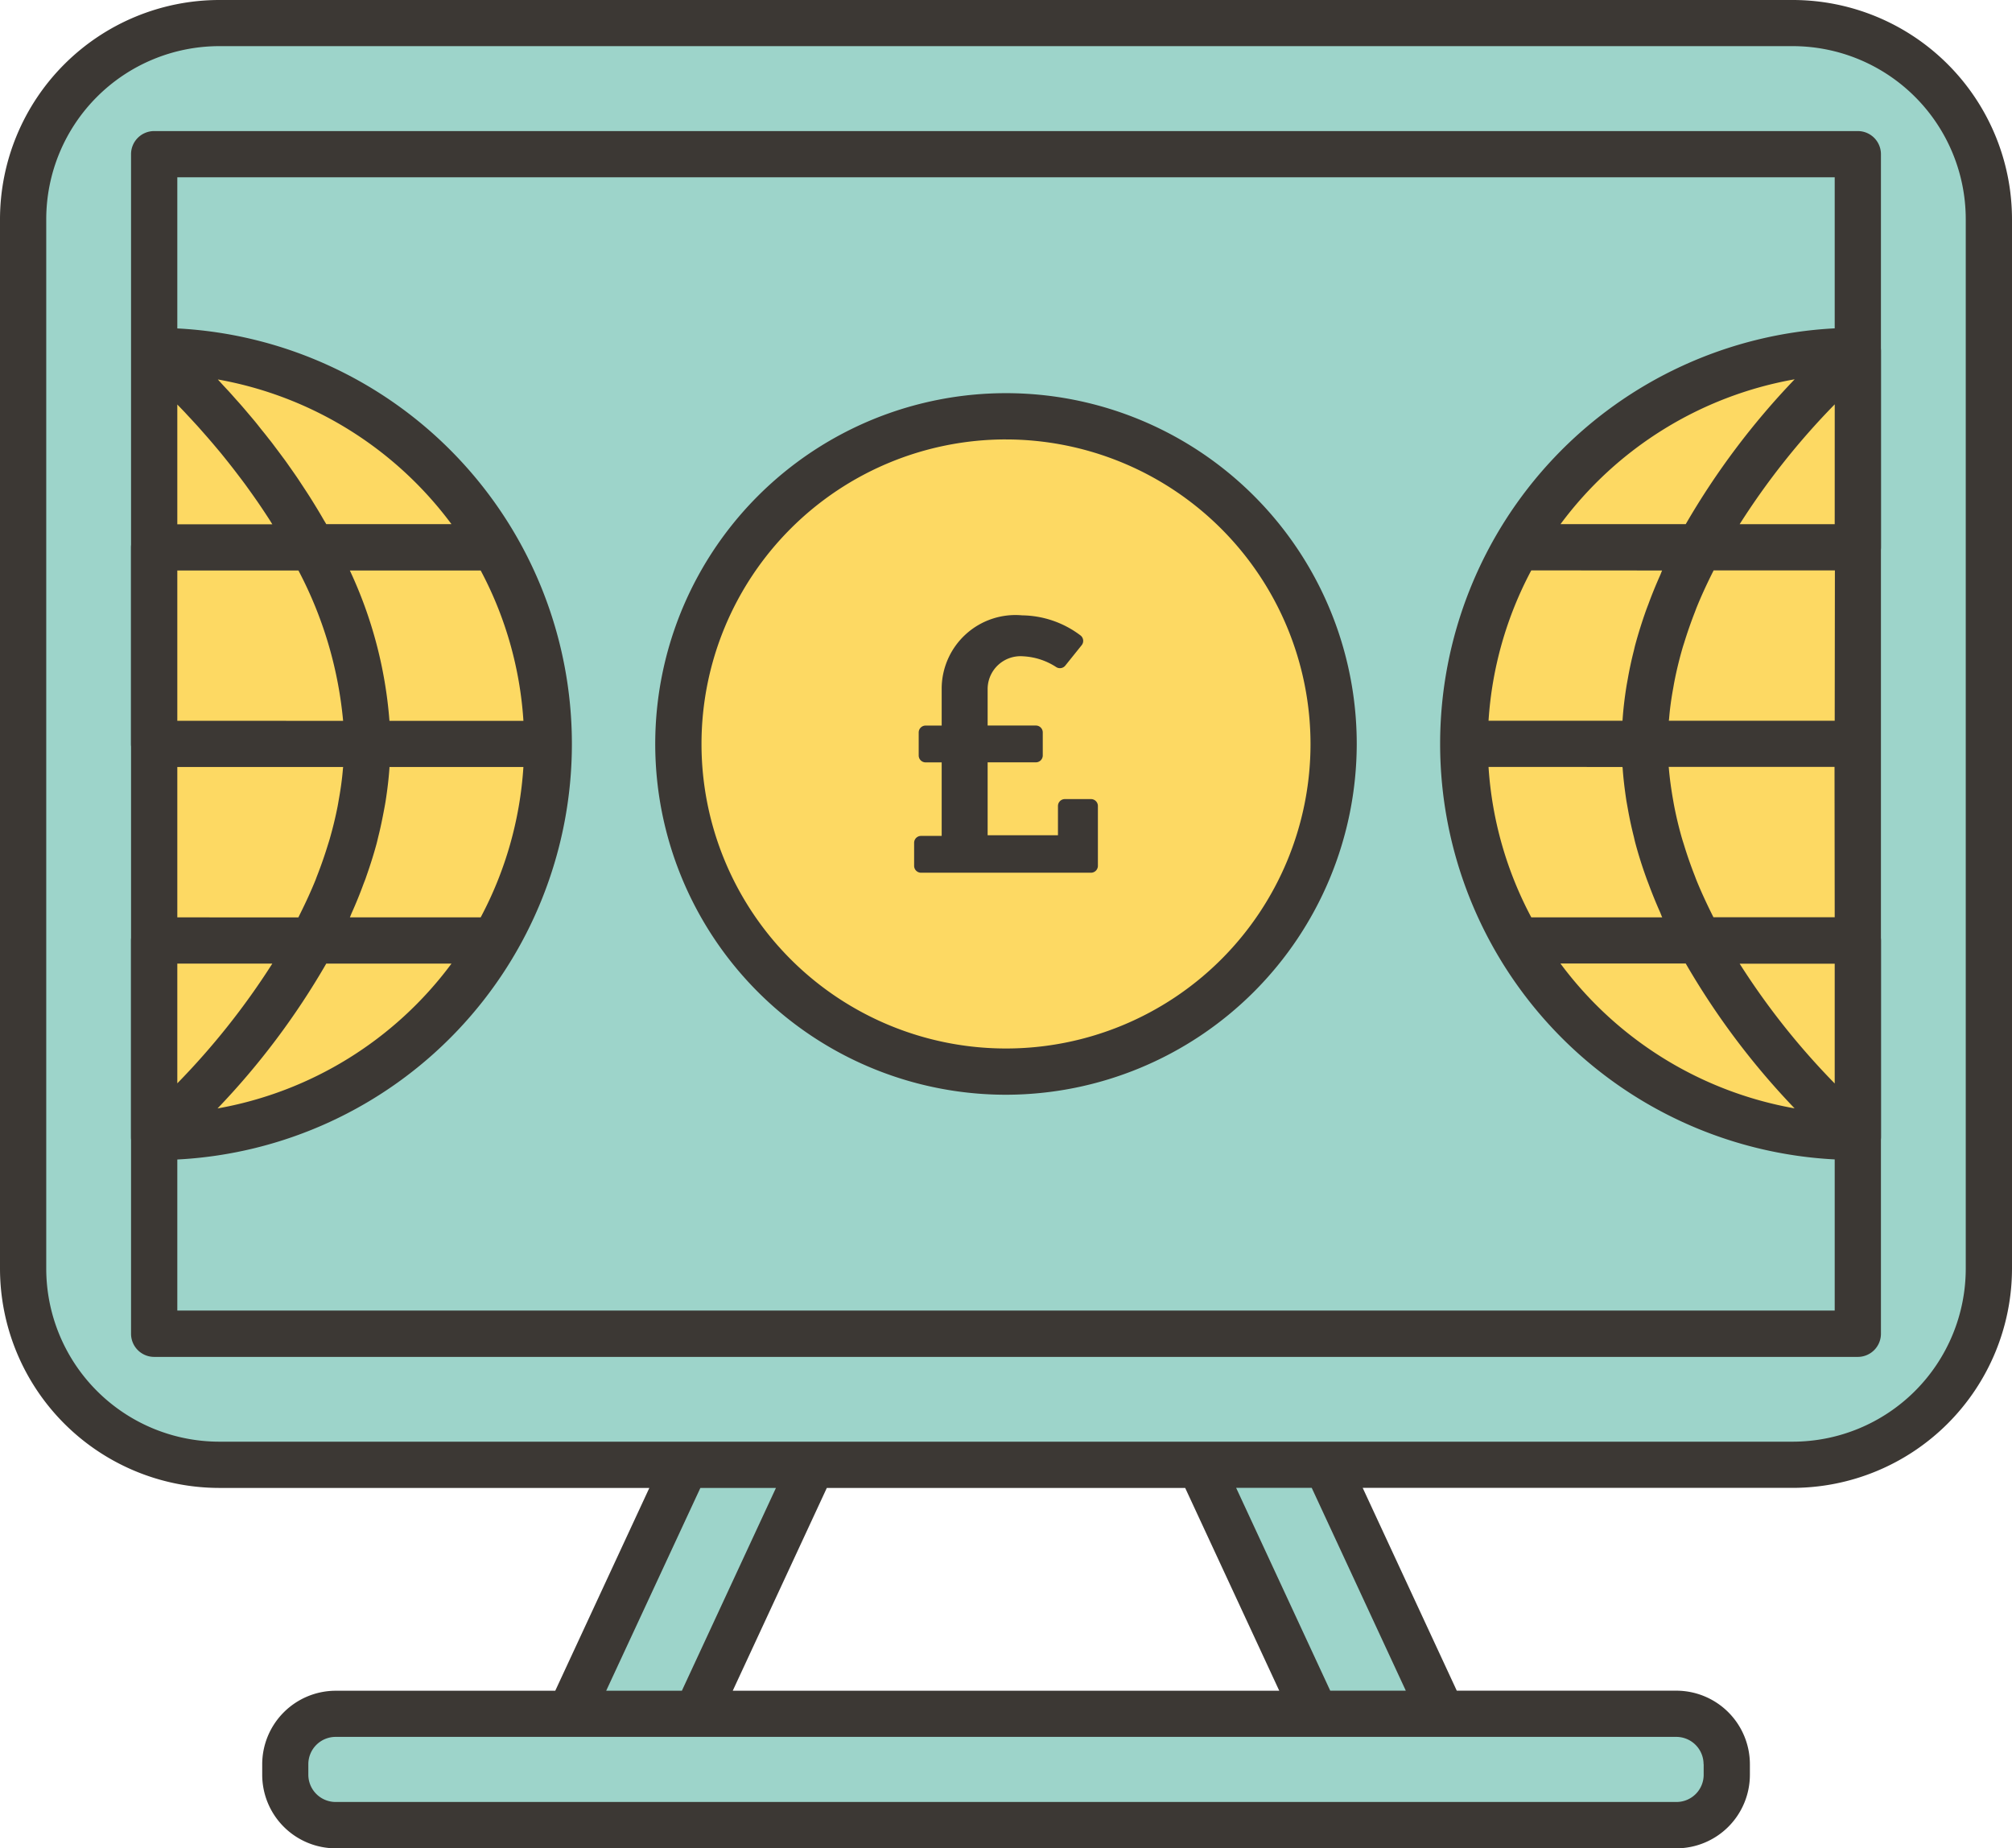 <svg xmlns="http://www.w3.org/2000/svg" xmlns:xlink="http://www.w3.org/1999/xlink" width="96.237" height="88.4" viewBox="0 0 96.237 88.4">
  <defs>
    <clipPath id="clip-path">
      <rect id="Rectangle_901" data-name="Rectangle 901" width="96.237" height="88.4" fill="none"/>
    </clipPath>
  </defs>
  <g id="Group_1864" data-name="Group 1864" transform="translate(0 0)">
    <g id="Group_1863" data-name="Group 1863" transform="translate(0 0)" clip-path="url(#clip-path)">
      <path id="Path_1980" data-name="Path 1980" d="M85.776,1.129H10.507a9.379,9.379,0,0,0-9.378,9.379V60.7a9.378,9.378,0,0,0,9.378,9.378H32.813L27.286,81.99H16.076a2.411,2.411,0,0,0-2.41,2.411v.507a2.41,2.41,0,0,0,2.41,2.409h64.13a2.411,2.411,0,0,0,2.411-2.409V84.4a2.412,2.412,0,0,0-2.411-2.411H69L63.469,70.082H85.776A9.378,9.378,0,0,0,95.154,60.7v-50.2a9.379,9.379,0,0,0-9.378-9.379M62.944,81.99H33.338l5.529-11.908H57.415Z" transform="translate(-0.023 -0.023)" fill="#9dd4ca"/>
      <rect id="Rectangle_900" data-name="Rectangle 900" width="81.487" height="56.415" transform="translate(7.375 7.374)" fill="#9dd4ca"/>
      <path id="Path_1981" data-name="Path 1981" d="M85.754,0H10.484A10.5,10.5,0,0,0,0,10.483v50.2A10.5,10.5,0,0,0,10.484,71.163H31.059l-4.5,9.7h-10.5a3.521,3.521,0,0,0-3.517,3.517v.507A3.52,3.52,0,0,0,16.054,88.4h64.13A3.52,3.52,0,0,0,83.7,84.884v-.507a3.521,3.521,0,0,0-3.515-3.517H69.68l-4.5-9.7H85.754A10.5,10.5,0,0,0,96.237,60.678v-50.2A10.494,10.494,0,0,0,85.754,0M33.5,71.163h3.615l-4.5,9.7H28.995Zm23.189,0,4.5,9.7H35.048l4.5-9.7Zm24.8,13.213v.507a1.3,1.3,0,0,1-1.3,1.3H16.054a1.306,1.306,0,0,1-1.306-1.3v-.507a1.306,1.306,0,0,1,1.306-1.306h64.13a1.305,1.305,0,0,1,1.3,1.306M67.242,80.86H63.627l-4.5-9.7h3.615ZM94.025,60.678a8.282,8.282,0,0,1-8.271,8.273H10.484a8.282,8.282,0,0,1-8.272-8.273v-50.2a8.282,8.282,0,0,1,8.272-8.271h75.27a8.281,8.281,0,0,1,8.271,8.271Z" transform="translate(0 0)" fill="#3c3834"/>
      <path id="Path_1982" data-name="Path 1982" d="M17.692,37.213H7.506A1.105,1.105,0,0,1,6.4,36.107V26.7A1.105,1.105,0,0,1,7.506,25.6h7.579a1.107,1.107,0,0,1,.975.582A21.01,21.01,0,0,1,18.8,36.107a1.106,1.106,0,0,1-1.106,1.106M8.612,35h7.933a19.17,19.17,0,0,0-2.13-7.191h-5.8Z" transform="translate(-0.132 -0.526)" fill="#1a171b"/>
      <path id="Path_1983" data-name="Path 1983" d="M7.506,56.414A1.105,1.105,0,0,1,6.4,55.308v-9.4A1.105,1.105,0,0,1,7.506,44.8h7.579a1.105,1.105,0,0,1,.975,1.629,36.25,36.25,0,0,1-7.847,9.731,1.107,1.107,0,0,1-.706.255m1.106-9.4v5.728a35.312,35.312,0,0,0,4.549-5.728Z" transform="translate(-0.132 -0.921)" fill="#1a171b"/>
      <path id="Path_1984" data-name="Path 1984" d="M23.8,26.531a18.782,18.782,0,0,0-16.268-9.4s.641.533,1.6,1.494c-.962-.961-1.6-1.494-1.6-1.494V54.738h0a18.781,18.781,0,0,0,16.268-9.4,18.691,18.691,0,0,0,2.536-9.4h0a18.7,18.7,0,0,0-2.536-9.4M11.3,20.987c-.362-.431-.715-.833-1.051-1.2.336.365.689.767,1.051,1.2M12.5,22.5c-.337-.446-.672-.87-1-1.267.33.4.665.822,1,1.267M7.731,54.565c.13-.115.32-.284.557-.505-.237.221-.427.391-.557.505m1.4-1.32c.32-.321.676-.689,1.056-1.1-.38.412-.736.78-1.056,1.1m2.881-3.239c-.423.535-.84,1.032-1.241,1.487.4-.454.818-.952,1.241-1.487s.853-1.109,1.276-1.717c-.423.608-.852,1.181-1.276,1.717" transform="translate(-0.155 -0.352)" fill="#fdd963"/>
      <path id="Path_1985" data-name="Path 1985" d="M90.547,27.614h-7.58a1.106,1.106,0,0,1-.974-1.63,36.728,36.728,0,0,1,7.842-9.725,1.107,1.107,0,0,1,1.817.846v9.4a1.105,1.105,0,0,1-1.106,1.106M84.889,25.4h4.551V19.67A35.027,35.027,0,0,0,84.889,25.4" transform="translate(-1.684 -0.329)" fill="#1a171b"/>
      <path id="Path_1986" data-name="Path 1986" d="M90.547,56.414a1.106,1.106,0,0,1-.495-.118,34.757,34.757,0,0,1-8.059-9.868,1.105,1.105,0,0,1,.974-1.629h7.58a1.105,1.105,0,0,1,1.106,1.106v9.4a1.106,1.106,0,0,1-.525.94,1.093,1.093,0,0,1-.581.166m-5.657-9.4a35.217,35.217,0,0,0,4.551,5.732V47.012Z" transform="translate(-1.684 -0.921)" fill="#1a171b"/>
      <path id="Path_1987" data-name="Path 1987" d="M74.065,26.531a18.7,18.7,0,0,0-2.536,9.4h0a18.845,18.845,0,0,0,18.8,18.805h0V17.129a18.782,18.782,0,0,0-16.268,9.4" transform="translate(-1.472 -0.352)" fill="#fdd963"/>
      <path id="Path_1988" data-name="Path 1988" d="M88.994,6.4H7.507A1.105,1.105,0,0,0,6.4,7.5V63.921a1.106,1.106,0,0,0,1.106,1.106H88.994A1.106,1.106,0,0,0,90.1,63.921V7.5A1.105,1.105,0,0,0,88.994,6.4M10.537,18.277A17.8,17.8,0,0,1,21.727,25.2H15.738c-.043-.077-.091-.15-.134-.225q-.167-.291-.34-.574-.145-.239-.292-.472c-.116-.183-.232-.36-.35-.538-.1-.153-.2-.306-.3-.453-.119-.173-.238-.342-.356-.509-.1-.143-.2-.287-.306-.425-.121-.164-.239-.321-.358-.479-.1-.134-.2-.27-.308-.4-.117-.152-.234-.3-.352-.442-.1-.127-.2-.255-.3-.377s-.22-.262-.331-.393-.21-.249-.313-.367-.184-.209-.277-.311c-.115-.13-.231-.262-.344-.386l-.167-.179c-.124-.133-.25-.271-.367-.4M8.746,19.615l.225.234c.091.1.184.2.279.3l.259.282c.094.1.191.212.288.322s.184.208.277.315.2.231.3.35.188.223.285.339.209.258.314.388.186.235.281.356c.109.14.219.284.328.428.093.12.183.242.275.365.113.155.225.313.339.472.087.123.174.247.262.373q.172.251.343.51c.083.126.167.253.249.382.036.057.072.118.108.175H8.613V19.477c.043.046.088.09.133.138m-.133,17.2h7.931c0,.024-.006.048-.008.071-.039.494-.109.991-.2,1.493-.019.11-.036.218-.058.33q-.151.767-.376,1.547c-.028.1-.061.2-.091.295-.151.49-.321.982-.516,1.478-.026.066-.047.13-.073.194-.217.535-.464,1.071-.733,1.611l-.085.172H8.613Zm0-2.212V27.416h5.794a19.2,19.2,0,0,1,2.137,7.191Zm0,11.615h4.544a35.3,35.3,0,0,1-4.544,5.725Zm7.125,0h5.989a17.8,17.8,0,0,1-11.19,6.926,36,36,0,0,0,5.2-6.926m7.387-2.212H16.867c.036-.08.063-.16.1-.239q.3-.671.545-1.34c.046-.123.1-.246.137-.368.189-.533.357-1.064.5-1.594.028-.106.051-.212.077-.318.112-.441.2-.88.282-1.316.026-.138.052-.276.073-.413.08-.521.144-1.04.179-1.555a.38.38,0,0,0,0-.048h6.407a17.688,17.688,0,0,1-2.044,7.192m-4.363-9.4a20.671,20.671,0,0,0-1.894-7.191h6.258a17.683,17.683,0,0,1,2.044,7.191ZM87.889,51.95a34.995,34.995,0,0,1-4.547-5.729h4.547ZM79.633,27.416c-.037.081-.063.162-.1.243q-.3.671-.547,1.343c-.045.119-.092.238-.134.357-.189.537-.357,1.071-.5,1.6-.028.1-.048.2-.073.3q-.17.668-.286,1.332c-.025.136-.05.271-.072.405-.082.523-.144,1.042-.179,1.558,0,.016,0,.032-.006.047H71.331a17.676,17.676,0,0,1,2.045-7.191ZM74.773,25.2a17.8,17.8,0,0,1,11.2-6.928A36.262,36.262,0,0,0,80.763,25.2Zm2.966,11.613c0,.017,0,.032.006.048.034.515.1,1.034.178,1.557.023.135.049.272.073.409q.116.657.284,1.319c.025.107.047.212.076.317q.213.795.5,1.595c.041.121.091.244.136.365q.248.67.547,1.342c.035.08.059.159.1.239H73.376a17.689,17.689,0,0,1-2.045-7.192Zm3.024,9.4a36.156,36.156,0,0,0,5.207,6.927,17.806,17.806,0,0,1-11.2-6.927Zm7.126-2.212h-5.8l-.086-.172c-.267-.54-.515-1.077-.732-1.612-.025-.063-.048-.126-.072-.19q-.292-.745-.517-1.482c-.031-.1-.064-.2-.092-.294-.151-.521-.274-1.036-.375-1.548-.021-.111-.04-.219-.059-.328-.088-.5-.158-1-.2-1.494,0-.024-.007-.048-.008-.071h7.932Zm0-9.4H79.957c0-.024,0-.049.008-.072.038-.493.108-.99.2-1.491.019-.11.038-.218.059-.328q.151-.768.375-1.548c.028-.1.061-.2.092-.295q.226-.736.517-1.481c.024-.064.047-.127.072-.191.216-.534.463-1.071.73-1.61.029-.058.06-.116.088-.174h5.8Zm0-9.4H83.343a34.979,34.979,0,0,1,4.547-5.732Zm0-9.366a19.9,19.9,0,0,0,0,39.747v7.229H8.613V55.586a19.9,19.9,0,0,0,0-39.747V8.611H87.889Z" transform="translate(-0.132 -0.131)" fill="#3c3834"/>
      <path id="Path_1989" data-name="Path 1989" d="M64.471,36A15.671,15.671,0,1,1,48.8,20.329,15.671,15.671,0,0,1,64.471,36" transform="translate(-0.682 -0.418)" fill="#fdd963"/>
      <path id="Path_1990" data-name="Path 1990" d="M48.777,52.753A16.777,16.777,0,1,1,65.553,35.976,16.8,16.8,0,0,1,48.777,52.753m0-31.342A14.565,14.565,0,1,0,63.342,35.976,14.581,14.581,0,0,0,48.777,21.412" transform="translate(-0.658 -0.395)" fill="#3c3834"/>
      <path id="Icon_awesome-pound-sign" data-name="Icon awesome-pound-sign" d="M8.459,11.039H7.21a.33.33,0,0,0-.33.33v1.4H3.516V9.281H5.823a.33.33,0,0,0,.33-.33v-1.1a.33.33,0,0,0-.33-.33H3.516V5.778a1.573,1.573,0,0,1,1.7-1.568A3.173,3.173,0,0,1,6.8,4.728a.329.329,0,0,0,.431-.074l.783-.975a.329.329,0,0,0-.058-.469,4.72,4.72,0,0,0-2.79-.959A3.529,3.529,0,0,0,1.318,5.71V7.523H.549a.33.33,0,0,0-.33.33v1.1a.33.33,0,0,0,.33.33h.769V12.8H.33a.33.33,0,0,0-.33.33v1.1a.33.33,0,0,0,.33.33h8.13a.33.33,0,0,0,.33-.33V11.369A.33.33,0,0,0,8.459,11.039Z" transform="translate(43.724 27.179)" fill="#3c3834"/>
    </g>
  </g>
</svg>
